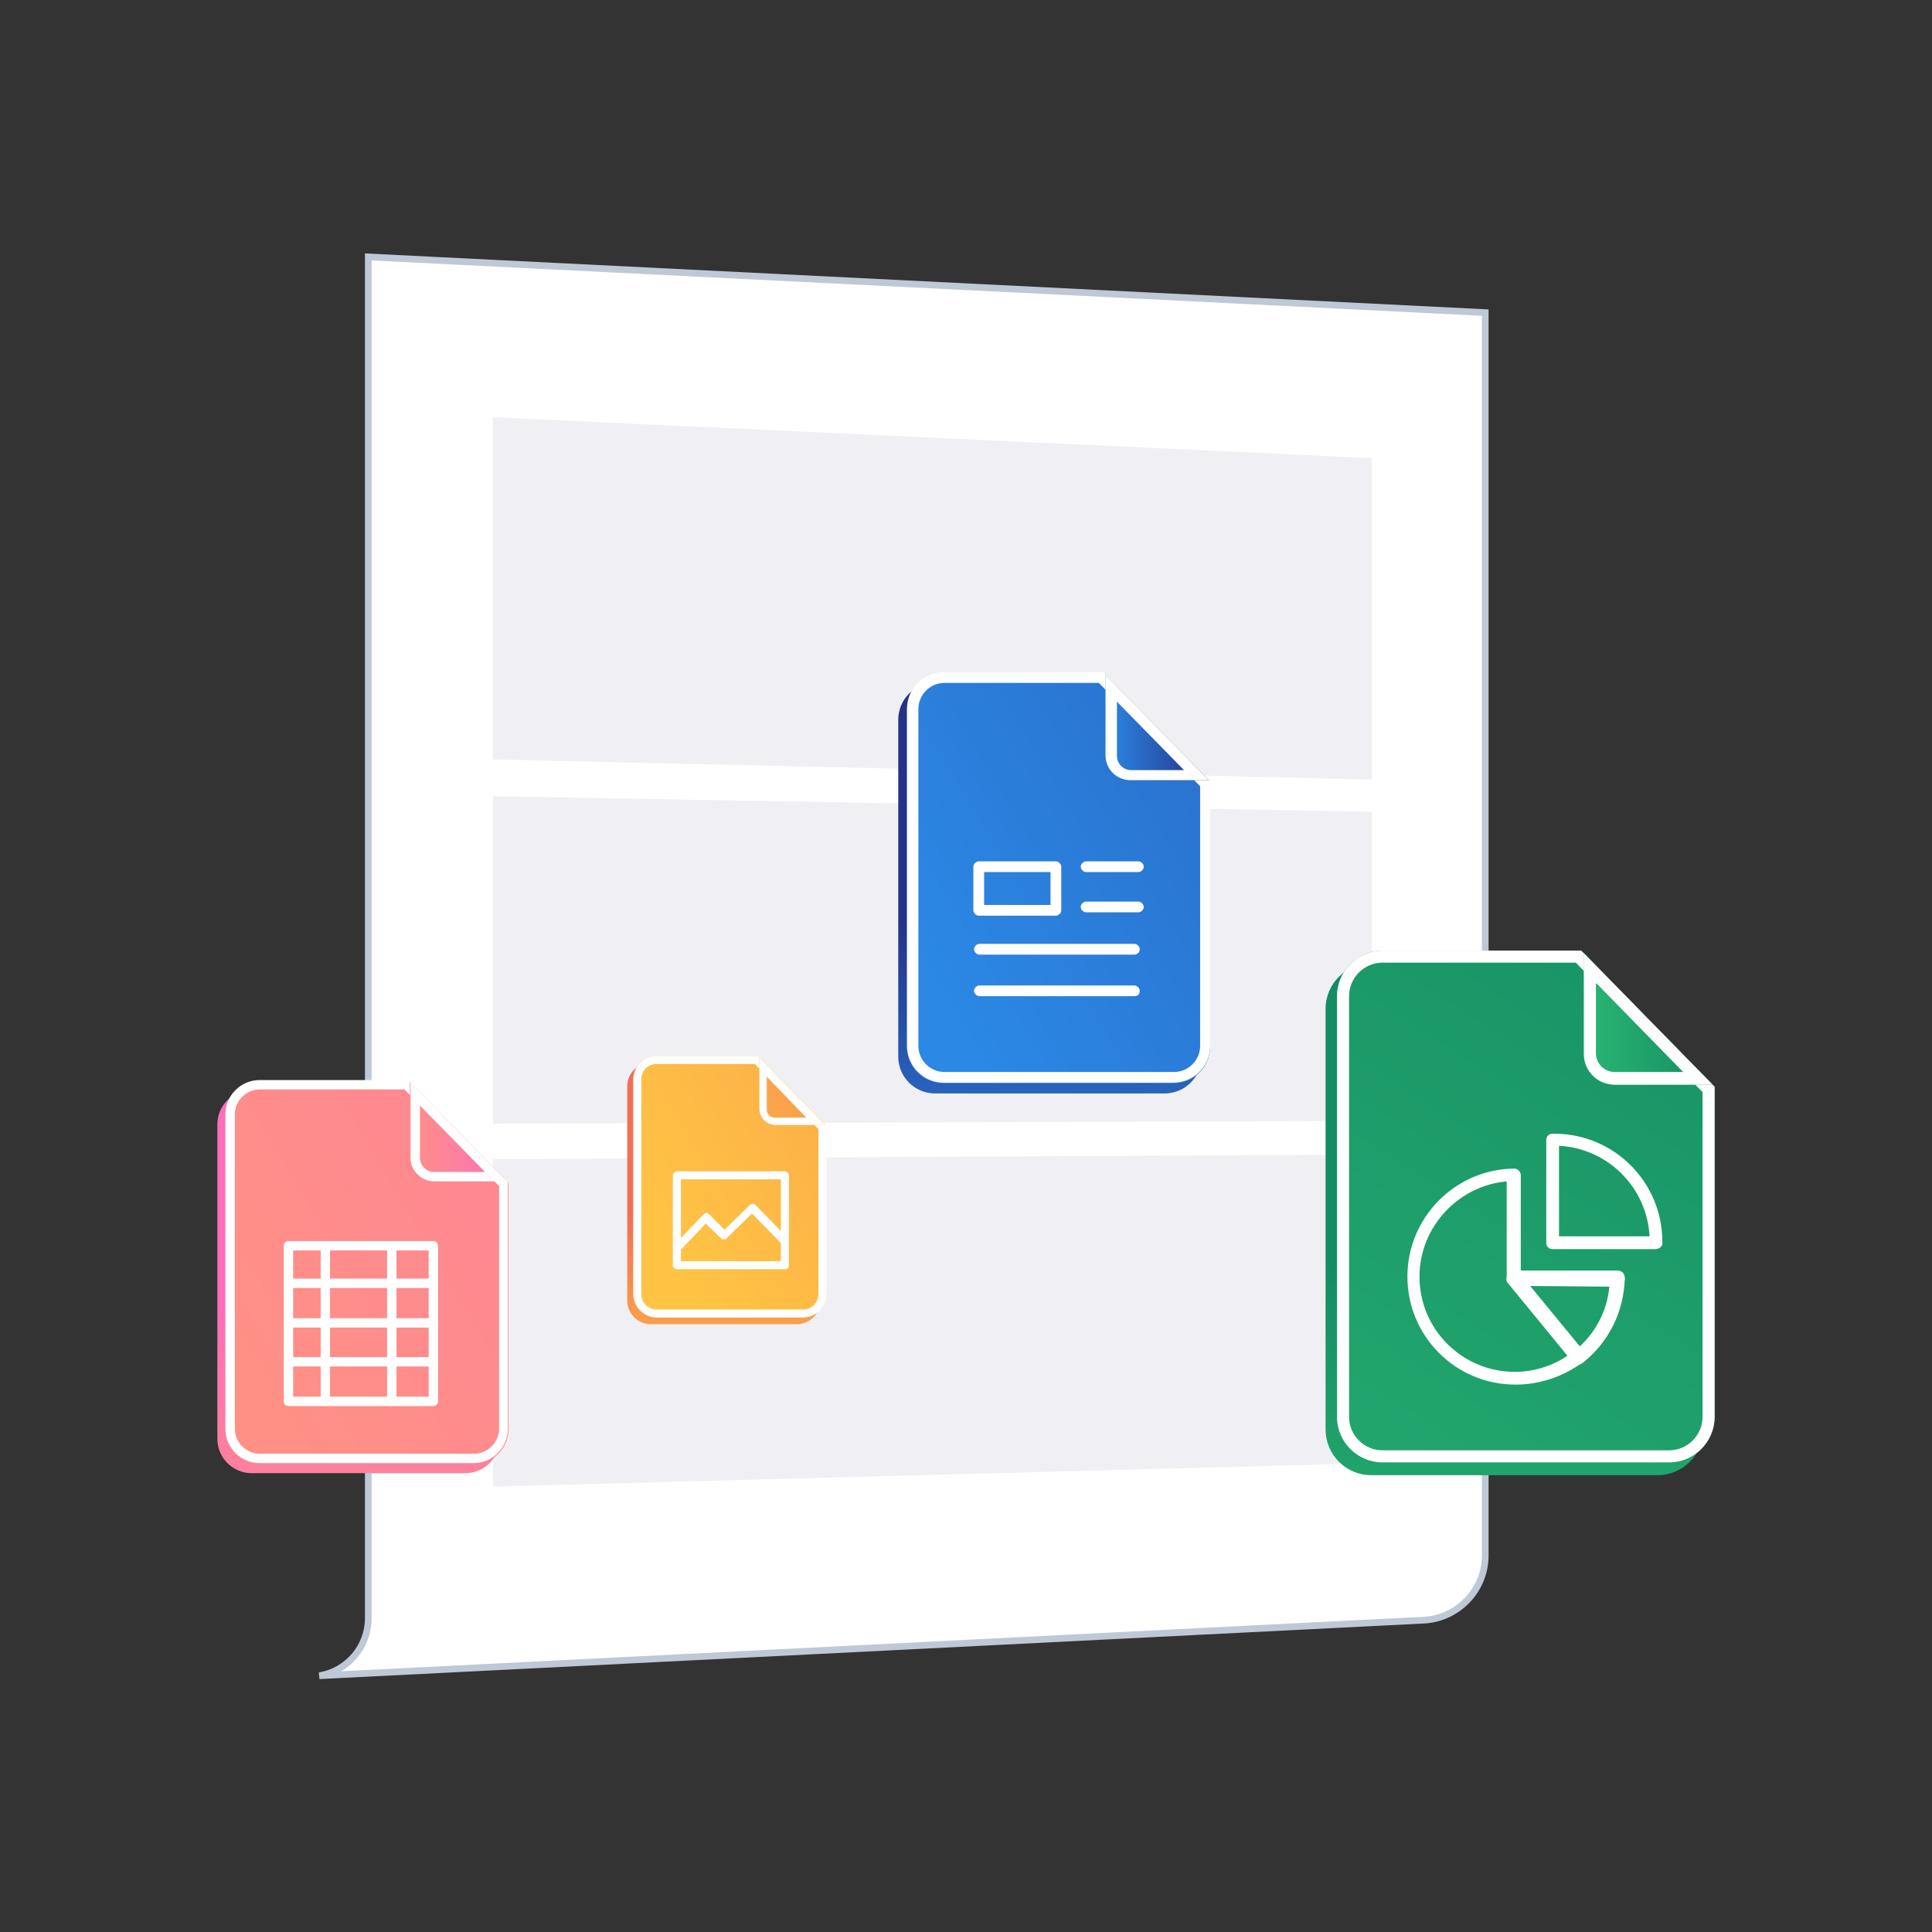 <svg width="288" height="288" viewBox="0 0 288 288" fill="none" xmlns="http://www.w3.org/2000/svg">
<rect x="0" y="0" width="288" height="288" fill="#333333" stroke="none"/>
<g clip-path="url(#clip0_9_208)">
<path d="M221.4 231.9V46.6L54.9 38.3V241.2C54.9 245.5 51.8 249.1 47.6 249.8L212.5 241.5C217.5 241.1 221.4 236.9 221.4 231.9Z" fill="white" stroke="#BFC8D6" stroke-miterlimit="10"/>
<path d="M204.5 167.1L73.5 167.5V118.7L204.5 121V167.1Z" fill="#F0F0F4"/>
<path d="M204.5 116.2L73.5 113.2V62.2L204.5 68.3V116.2Z" fill="#F0F0F4"/>
<path d="M204.5 218.1L73.5 221.6V172.8L204.5 172.1V218.1Z" fill="#F0F0F4"/>
<path d="M74.5 177.7V214.5C74.5 217.3 72.2 219.6 69.4 219.6H37.5C34.7 219.6 32.4 217.3 32.4 214.5V167.6C32.4 164.8 34.7 162.5 37.5 162.5H59.6L59.9 162.8L74.3 177.5L74.5 177.7Z" fill="url(#paint0_linear_9_208)"/>
<path d="M75.8 176.3V213.1C75.8 215.9 73.5 218.2 70.7 218.2H38.7C35.9 218.2 33.6 215.9 33.6 213.1V166.2C33.6 163.4 35.9 161.1 38.7 161.1H60.8L61.1 161.4L75.5 176L75.8 176.3Z" fill="url(#paint1_linear_9_208)"/>
<path d="M60.3 162.4L74.4 176.8V213C74.4 215 72.7 216.7 70.7 216.7H38.7C36.7 216.7 35 215 35 213V166.1C35 164.1 36.7 162.4 38.7 162.4H60.3ZM60.9 161H38.7C35.9 161 33.6 163.3 33.6 166.1V213C33.6 215.8 35.9 218.1 38.7 218.1H70.6C73.4 218.1 75.7 215.8 75.7 213V176.2L75.5 176L61.1 161.3L60.9 161Z" fill="white"/>
<path d="M75.5 176H64.6C62.7 176 61.1 174.4 61.1 172.5V161.3L75.5 176Z" fill="url(#paint2_linear_9_208)"/>
<path d="M62.6 164.8L72.3 174.7H64.7C63.6 174.7 62.6 173.8 62.6 172.6V164.8ZM61.2 161.4V172.6C61.2 174.5 62.8 176.1 64.7 176.1H75.6L61.2 161.4Z" fill="white"/>
<path d="M64.6 209.6H43C42.6 209.6 42.3 209.3 42.3 208.9V185.7C42.3 185.3 42.6 185 43 185H64.6C65 185 65.3 185.3 65.3 185.7V208.9C65.3 209.2 65 209.6 64.6 209.6ZM43.7 208.2H63.9V186.4H43.7V208.2Z" fill="white"/>
<path d="M48.5 209.6C48.1 209.6 47.8 209.3 47.8 208.9V185.7C47.8 185.3 48.1 185 48.5 185C48.9 185 49.2 185.3 49.2 185.7V208.9C49.2 209.2 48.9 209.6 48.5 209.6Z" fill="white"/>
<path d="M64.6 192H43C42.6 192 42.3 191.7 42.3 191.3C42.3 190.9 42.6 190.6 43 190.6H64.6C65 190.6 65.3 190.9 65.3 191.3C65.3 191.7 65 192 64.6 192Z" fill="white"/>
<path d="M64.6 197.9H43C42.6 197.9 42.3 197.6 42.3 197.2C42.3 196.8 42.6 196.5 43 196.5H64.6C65 196.5 65.3 196.8 65.3 197.2C65.3 197.6 65 197.9 64.6 197.9Z" fill="white"/>
<path d="M64.6 203.7H43C42.6 203.7 42.3 203.4 42.3 203C42.3 202.6 42.6 202.3 43 202.3H64.6C65 202.3 65.3 202.6 65.3 203C65.3 203.4 65 203.7 64.6 203.7Z" fill="white"/>
<path d="M58.4 209.6C58 209.6 57.7 209.3 57.7 208.9V185.7C57.7 185.3 58 185 58.4 185C58.8 185 59.1 185.3 59.1 185.7V208.9C59.1 209.2 58.8 209.6 58.4 209.6Z" fill="white"/>
<path d="M253.9 163.9V213.1C253.9 216.9 250.8 219.9 247.1 219.9H204.4C200.6 219.9 197.6 216.8 197.6 213.1V150.4C197.6 146.6 200.7 143.6 204.4 143.6H234L234.4 144L253.6 163.6L253.9 163.9Z" fill="url(#paint3_linear_9_208)"/>
<path d="M255.6 162V211.2C255.6 215 252.5 218 248.8 218H206.1C202.3 218 199.3 214.9 199.3 211.2V148.5C199.3 144.7 202.4 141.7 206.1 141.7H235.7L236.1 142.1L255.3 161.7L255.6 162Z" fill="url(#paint4_linear_9_208)"/>
<path d="M234.9 143.5L253.8 162.8V211.2C253.8 213.9 251.6 216.2 248.8 216.2H206.1C203.4 216.2 201.1 214 201.1 211.2V148.5C201.1 145.8 203.3 143.5 206.1 143.5H234.9ZM235.7 141.7H206.1C202.3 141.7 199.3 144.8 199.3 148.5V211.2C199.3 215 202.4 218 206.1 218H248.8C252.6 218 255.6 214.9 255.6 211.2V162L255.3 161.7L236.1 142.1L235.7 141.7Z" fill="white"/>
<path d="M255.3 161.7H240.7C238.1 161.7 236.1 159.6 236.1 157.1V142.1L255.3 161.7Z" fill="url(#paint5_linear_9_208)"/>
<path d="M238 146.6L250.9 159.8H240.7C239.2 159.8 237.9 158.6 237.9 157V146.6H238ZM236.1 142.1V157.1C236.1 159.7 238.2 161.7 240.7 161.7H255.3L236.1 142.1Z" fill="white"/>
<path d="M225.9 206.4C217 206.4 209.8 199.2 209.8 190.3C209.8 181.5 216.9 174.3 225.7 174.2C226 174.2 226.2 174.3 226.4 174.5C226.6 174.7 226.7 174.9 226.7 175.2V189.7H241.2C241.5 189.7 241.7 189.8 241.9 190C242.3 190.4 242.3 191 241.9 191.3C241.7 191.5 241.5 191.6 241.2 191.6H227.8L236.1 201.8C236.3 202 236.3 202.2 236.3 202.5C236.3 202.8 236.1 203 235.9 203.1C233 205.2 229.6 206.4 225.9 206.4ZM224.7 176.1C217.4 176.7 211.6 182.9 211.6 190.3C211.6 198.2 218 204.5 225.8 204.5C228.7 204.5 231.5 203.6 233.8 202L224.8 191.1C224.6 190.9 224.6 190.6 224.6 190.4V176.1H224.7Z" fill="white"/>
<path d="M246.8 186.2H231.4C230.9 186.2 230.5 185.8 230.5 185.3V169.9C230.5 169.4 230.9 169 231.4 169C231.5 169 231.6 169 231.7 169C240.6 169 247.8 176.2 247.8 185.1C247.8 185.2 247.8 185.3 247.8 185.4C247.8 185.8 247.3 186.2 246.8 186.2ZM232.4 184.3H245.9C245.5 177 239.7 171.2 232.4 170.8V184.3Z" fill="white"/>
<path d="M235.3 203.4C235 203.4 234.6 203.3 234.4 203L224.8 191.3C224.5 191 224.5 190.5 224.7 190.1C224.9 189.7 225.3 189.4 225.7 189.4H241.1C241.4 189.4 241.7 189.5 241.9 189.7C242.1 189.9 242.2 190.2 242.2 190.5C242.1 195.4 239.9 200 236 203.1C235.8 203.3 235.5 203.4 235.3 203.4ZM228.1 191.7L235.5 200.7C238 198.4 239.6 195.2 239.9 191.8L228.1 191.7Z" fill="white"/>
<path d="M122.3 168.8V193.9C122.3 195.8 120.7 197.4 118.8 197.4H97C95.1 197.4 93.5 195.8 93.5 193.9V161.9C93.5 160 95.1 158.4 97 158.4H112.1L112.3 158.6L122.1 168.6L122.3 168.8Z" fill="url(#paint6_linear_9_208)"/>
<path d="M123.1 167.8V192.9C123.1 194.8 121.5 196.4 119.6 196.4H97.9C96 196.4 94.4 194.8 94.4 192.9V160.9C94.4 159 96 157.4 97.9 157.4H113L113.2 157.6L123 167.6L123.1 167.8Z" fill="url(#paint7_linear_9_208)"/>
<path d="M112.5 158.6L122 168.3V192.9C122 194.2 121 195.2 119.7 195.2H97.9C96.6 195.2 95.6 194.2 95.6 192.9V160.9C95.6 159.6 96.6 158.6 97.9 158.6H112.5ZM113 157.4H97.9C96 157.4 94.4 159 94.4 160.9V192.9C94.4 194.8 96 196.4 97.9 196.4H119.7C121.6 196.4 123.2 194.8 123.2 192.9V167.8L123 167.6L113.2 157.6L113 157.4Z" fill="white"/>
<path d="M123 167.7H115.6C114.3 167.7 113.2 166.6 113.2 165.3V157.6L123 167.7Z" fill="url(#paint8_linear_9_208)"/>
<path d="M114.3 160.5L120.2 166.6H115.5C114.8 166.6 114.3 166.1 114.3 165.4V160.5ZM113.2 157.6V165.3C113.2 166.6 114.3 167.7 115.6 167.7H123L113.2 157.6Z" fill="white"/>
<path d="M117 189.2H100.9C100.6 189.2 100.3 188.9 100.3 188.6V175.2C100.3 174.9 100.6 174.6 100.9 174.6H117C117.3 174.6 117.6 174.9 117.6 175.2V188.6C117.6 189 117.4 189.2 117 189.2ZM101.5 188H116.4V175.8H101.5V188Z" fill="white"/>
<path d="M100.9 186.7C100.8 186.7 100.6 186.6 100.5 186.5C100.3 186.3 100.2 185.9 100.5 185.6L104.9 181C105 180.9 105.2 180.8 105.3 180.8C105.5 180.8 105.6 180.9 105.7 181L108 183.3L111.8 179.6C112 179.4 112.4 179.4 112.6 179.6L117.3 184.4C117.5 184.6 117.5 185 117.3 185.3C117.1 185.5 116.7 185.5 116.4 185.3L112.1 180.9L108.3 184.6C108.1 184.8 107.7 184.8 107.5 184.6L105.2 182.4L101.2 186.6C101.2 186.6 101.1 186.7 100.9 186.7Z" fill="white"/>
<path d="M179.1 118.1V157.5C179.1 160.5 176.7 163 173.6 163H139.4C136.4 163 133.9 160.6 133.9 157.5V107.3C133.9 104.3 136.3 101.8 139.4 101.8H163.1L163.4 102.1L178.8 117.8L179.1 118.1Z" fill="url(#paint9_linear_9_208)"/>
<path d="M180.4 116.6V156C180.4 159 178 161.5 174.9 161.5H140.7C137.7 161.5 135.2 159.1 135.2 156V105.8C135.2 102.8 137.6 100.3 140.7 100.3H164.4L164.7 100.6L180.1 116.3L180.4 116.6Z" fill="url(#paint10_linear_9_208)"/>
<path d="M163.8 101.8L178.9 117.2V155.9C178.9 158 177.2 159.8 175 159.8H140.8C138.7 159.8 136.9 158.1 136.9 155.9V105.7C136.9 103.6 138.6 101.8 140.8 101.8H163.8ZM164.4 100.2H140.7C137.7 100.2 135.2 102.6 135.2 105.7V155.9C135.2 158.9 137.6 161.4 140.7 161.4H174.9C177.9 161.4 180.4 159 180.4 155.9V116.5L180.2 116.3L164.8 100.6L164.4 100.2Z" fill="white"/>
<path d="M180.2 116.3H168.5C166.4 116.3 164.8 114.6 164.8 112.6V100.6L180.2 116.3Z" fill="url(#paint11_linear_9_208)"/>
<path d="M166.4 104.5L176.5 114.8H168.6C167.4 114.8 166.5 113.8 166.5 112.7V104.5H166.4ZM164.8 100.6V112.6C164.8 114.7 166.5 116.3 168.5 116.3H180.2L164.8 100.6Z" fill="white"/>
<path d="M169.7 130H161.9C161.5 130 161.1 129.6 161.1 129.2C161.1 128.8 161.5 128.4 161.9 128.4H169.7C170.1 128.4 170.5 128.8 170.5 129.2C170.5 129.6 170.1 130 169.7 130Z" fill="white"/>
<path d="M169.7 136H161.9C161.5 136 161.1 135.6 161.1 135.2C161.1 134.8 161.5 134.4 161.9 134.4H169.7C170.1 134.4 170.5 134.8 170.5 135.2C170.5 135.6 170.1 136 169.7 136Z" fill="white"/>
<path d="M169.1 142.3H146C145.6 142.3 145.2 141.9 145.2 141.5C145.2 141.1 145.6 140.7 146 140.7H169.1C169.5 140.7 169.9 141.1 169.9 141.5C169.9 141.9 169.6 142.3 169.1 142.3Z" fill="white"/>
<path d="M169.1 148.5H146C145.6 148.5 145.2 148.1 145.2 147.7C145.2 147.3 145.6 146.9 146 146.9H169.1C169.5 146.9 169.9 147.3 169.9 147.7C169.9 148.2 169.6 148.5 169.1 148.5Z" fill="white"/>
<path d="M157.4 136.5H145.9C145.5 136.5 145.1 136.1 145.1 135.7V129.2C145.1 128.8 145.5 128.4 145.9 128.4H157.4C157.8 128.4 158.2 128.8 158.2 129.2V135.7C158.2 136.1 157.8 136.5 157.4 136.5ZM146.7 134.9H156.6V130H146.7V134.9Z" fill="white"/>
</g>
<defs>
<linearGradient id="paint0_linear_9_208" x1="54.257" y1="237.858" x2="53.414" y2="195.156" gradientUnits="userSpaceOnUse">
<stop stop-color="#FF9085"/>
<stop offset="1" stop-color="#FB6FBB"/>
</linearGradient>
<linearGradient id="paint1_linear_9_208" x1="34.366" y1="201.688" x2="206.72" y2="99.287" gradientUnits="userSpaceOnUse">
<stop stop-color="#FF9085"/>
<stop offset="1" stop-color="#FB6FBB"/>
</linearGradient>
<linearGradient id="paint2_linear_9_208" x1="61.163" y1="168.707" x2="75.539" y2="168.707" gradientUnits="userSpaceOnUse">
<stop stop-color="#FF9085"/>
<stop offset="1" stop-color="#FB6FBB"/>
</linearGradient>
<linearGradient id="paint3_linear_9_208" x1="226.882" y1="244.343" x2="225.755" y2="187.253" gradientUnits="userSpaceOnUse">
<stop stop-color="#2BB673"/>
<stop offset="0.996" stop-color="#148C64"/>
</linearGradient>
<linearGradient id="paint4_linear_9_208" x1="161.132" y1="282.916" x2="270.993" y2="112.21" gradientUnits="userSpaceOnUse">
<stop stop-color="#2BB673"/>
<stop offset="0.996" stop-color="#148C64"/>
</linearGradient>
<linearGradient id="paint5_linear_9_208" x1="236.115" y1="151.894" x2="255.335" y2="151.894" gradientUnits="userSpaceOnUse">
<stop stop-color="#2BB673"/>
<stop offset="0.996" stop-color="#148C64"/>
</linearGradient>
<linearGradient id="paint6_linear_9_208" x1="108.461" y1="209.864" x2="107.886" y2="180.714" gradientUnits="userSpaceOnUse">
<stop stop-color="#FFC444"/>
<stop offset="0.996" stop-color="#F36F56"/>
</linearGradient>
<linearGradient id="paint7_linear_9_208" x1="97.208" y1="183.791" x2="214.865" y2="113.888" gradientUnits="userSpaceOnUse">
<stop stop-color="#FFC444"/>
<stop offset="0.996" stop-color="#F36F56"/>
</linearGradient>
<linearGradient id="paint8_linear_9_208" x1="98.516" y1="182.225" x2="144.952" y2="135.789" gradientUnits="userSpaceOnUse">
<stop stop-color="#FFC444"/>
<stop offset="0.996" stop-color="#F36F56"/>
</linearGradient>
<linearGradient id="paint9_linear_9_208" x1="157.381" y1="182.491" x2="156.478" y2="136.767" gradientUnits="userSpaceOnUse">
<stop offset="0.004" stop-color="#2B88E5"/>
<stop offset="1" stop-color="#263287"/>
</linearGradient>
<linearGradient id="paint10_linear_9_208" x1="136.083" y1="143.761" x2="320.632" y2="34.114" gradientUnits="userSpaceOnUse">
<stop offset="0.004" stop-color="#2B88E5"/>
<stop offset="1" stop-color="#263287"/>
</linearGradient>
<linearGradient id="paint11_linear_9_208" x1="164.776" y1="108.447" x2="180.169" y2="108.447" gradientUnits="userSpaceOnUse">
<stop offset="0.004" stop-color="#2B88E5"/>
<stop offset="1" stop-color="#263287"/>
</linearGradient>
<clipPath id="clip0_9_208">
<rect width="288" height="288" fill="white"/>
</clipPath>
</defs>
</svg>
